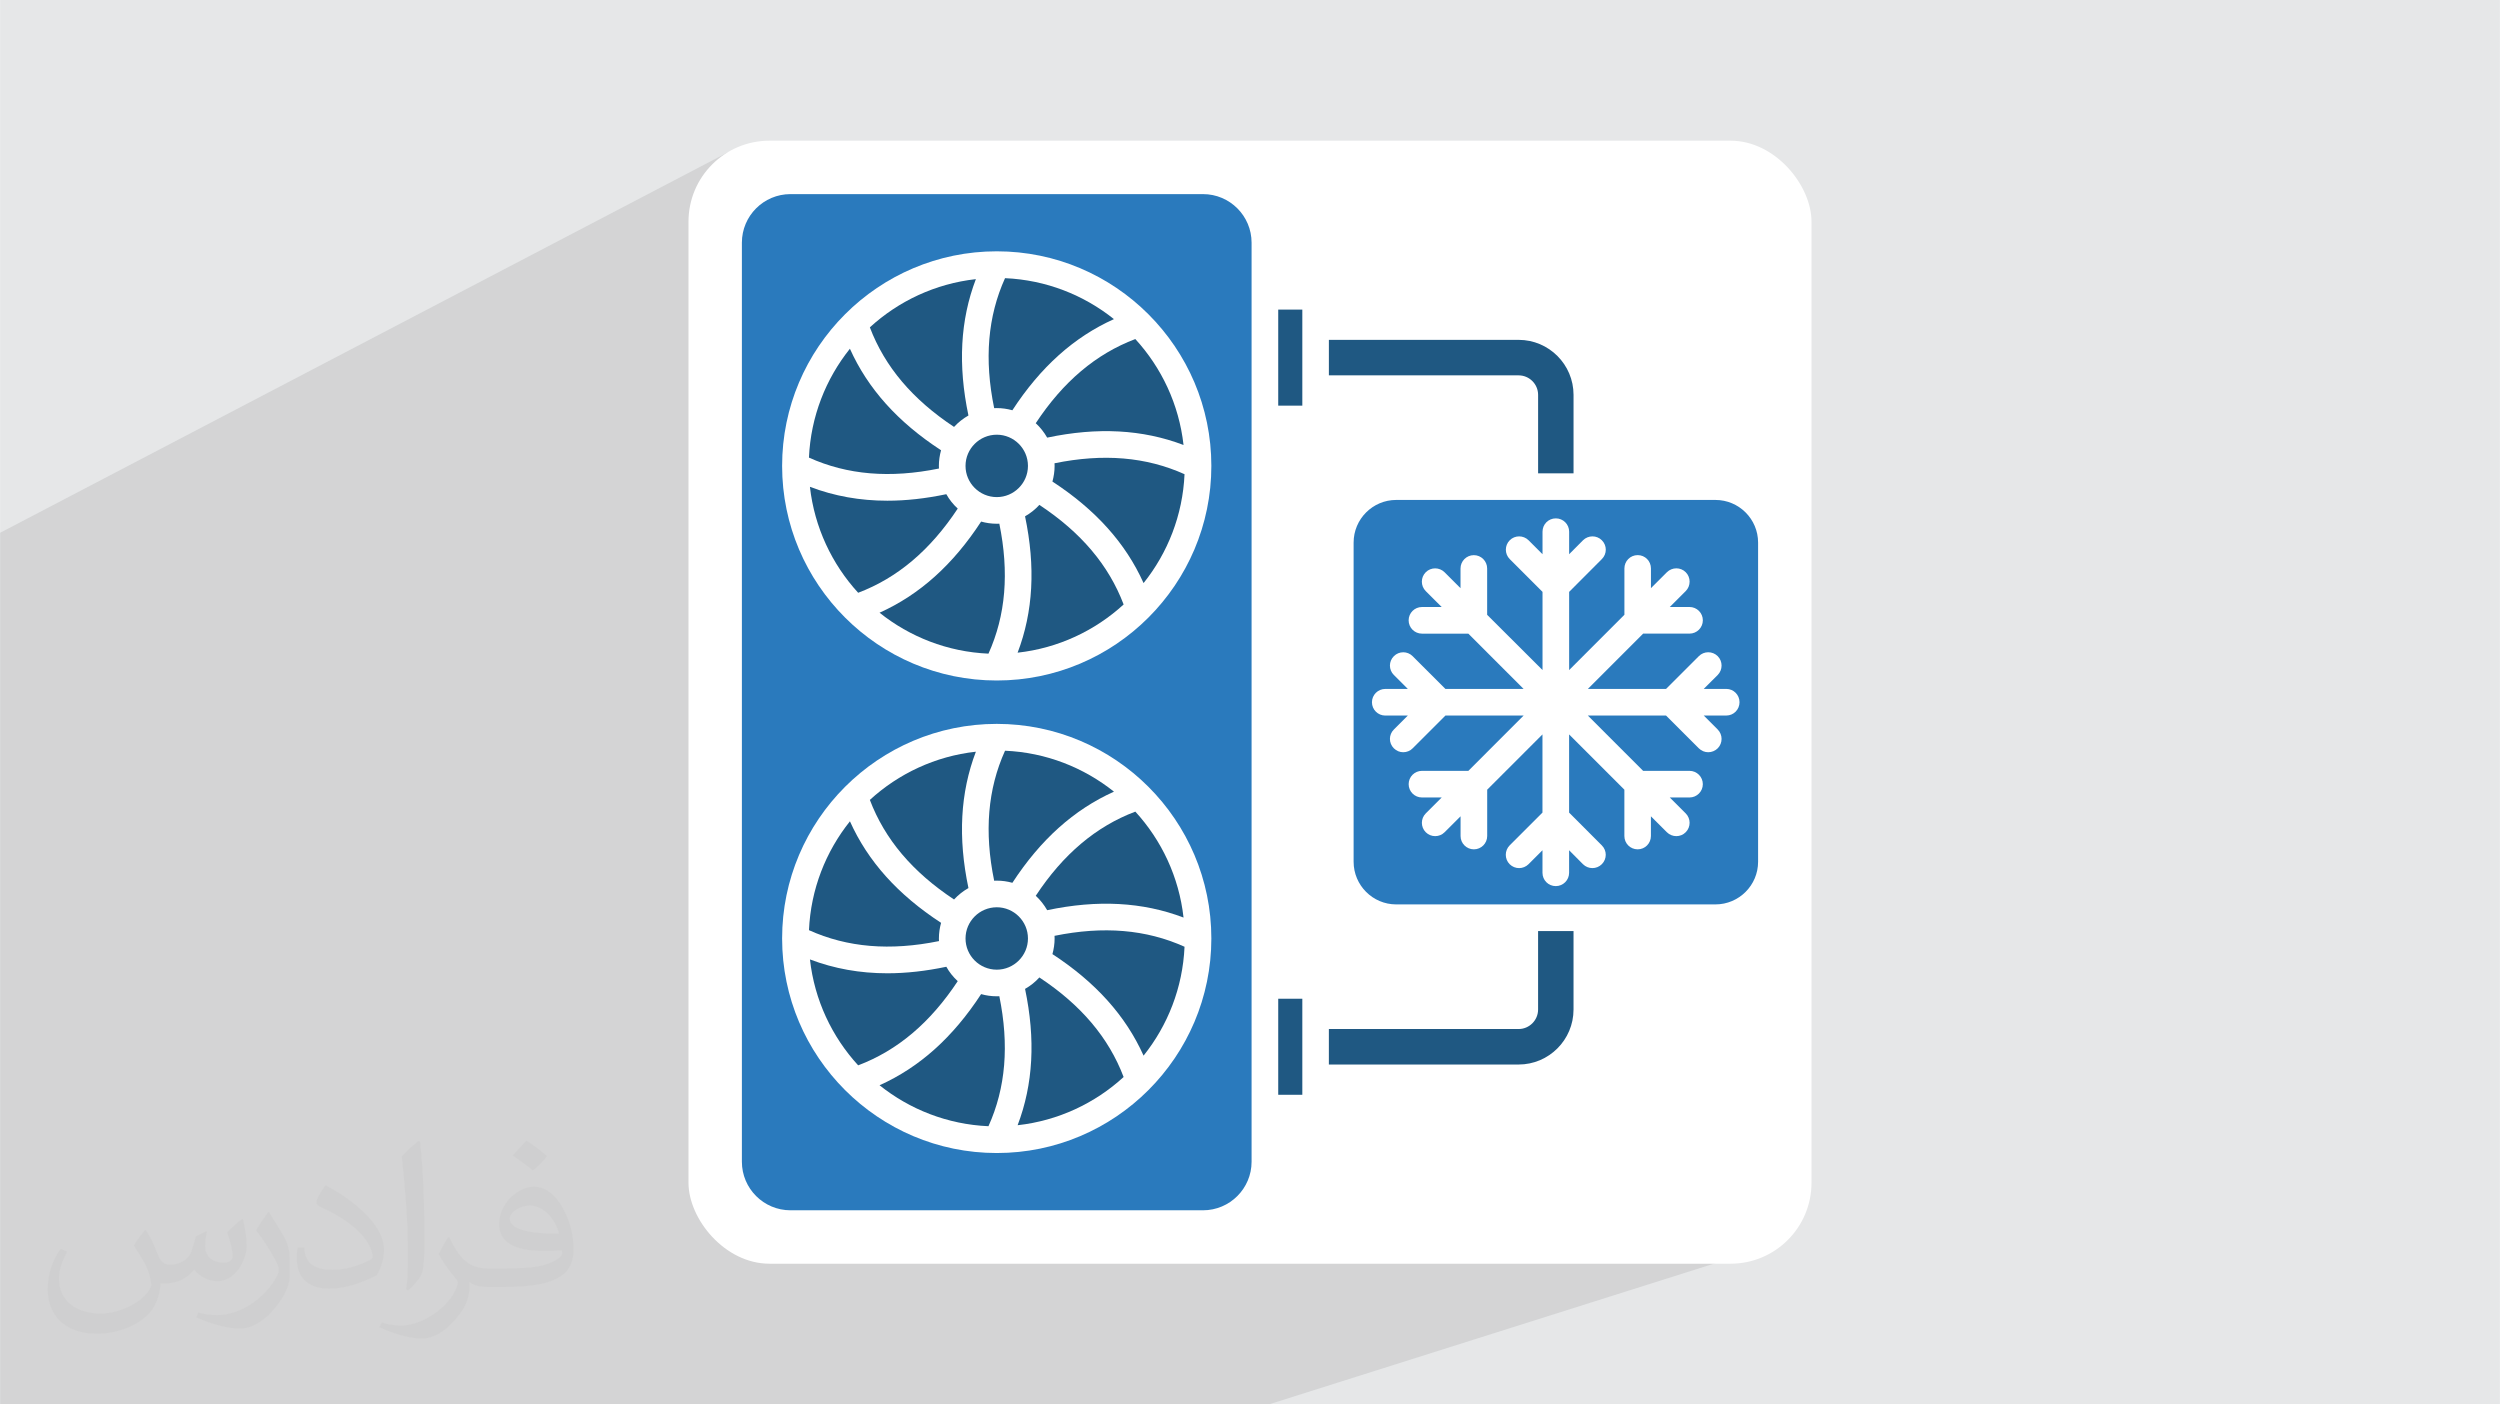<?xml version="1.0" encoding="UTF-8"?>
<!DOCTYPE svg PUBLIC "-//W3C//DTD SVG 1.1//EN" "http://www.w3.org/Graphics/SVG/1.1/DTD/svg11.dtd">
<!-- Creator: CorelDRAW -->
<svg xmlns="http://www.w3.org/2000/svg" xml:space="preserve" width="3.708in" height="2.083in" version="1.1" style="shape-rendering:geometricPrecision; text-rendering:geometricPrecision; image-rendering:optimizeQuality; fill-rule:evenodd; clip-rule:evenodd"
viewBox="0 0 3702.73 2080.18"
 xmlns:xlink="http://www.w3.org/1999/xlink"
 xmlns:xodm="http://www.corel.com/coreldraw/odm/2003">
 <defs>
  <style type="text/css">
   <![CDATA[
    .fil3 {fill:white}
    .fil5 {fill:#1F5882}
    .fil4 {fill:#2A7ABD}
    .fil2 {fill:#373435;fill-opacity:0.031}
    .fil1 {fill:#373535;fill-opacity:0.102}
    .fil0 {fill:#E6E7E8}
   ]]>
  </style>
 </defs>
 <g id="Layer_x0020_1">
  <polygon class="fil0" points="-0,0 3702.73,0 3702.73,2080.18 -0,2080.18 "/>
  <polygon class="fil1" points="2571.75,1557.47 2646.94,1837.45 1879.29,2080.18 15.26,2080.18 -0,2080.18 -0,789.17 1077.55,225.8 "/>
  <path class="fil2" d="M215.96 1821.93c7.07,10.71 11.65,21.01 16.13,32.45 3.33,6.66 5.09,18.93 20.7,18.93 4.57,0 11.13,-1.35 16.95,-4.57 6.55,-3.44 11.54,-8.64 14.15,-16.53l6.24 -21.01 15.19 -7.49 1.04 1.04c-2.08,7.91 -2.59,15.5 -2.59,21.43 0,17.57 15.19,24.23 27.25,24.23 7.07,0 13.42,-3.44 13.42,-9.89 0,-8.32 -3.53,-22.47 -8.12,-35.16 7.07,-7.07 14.15,-14.15 22.26,-19.87l1.25 0.63c3.53,14.98 5.51,29.75 5.51,39.63 0,9.67 -4.27,20.39 -7.8,27.36 -7.28,13.73 -20.18,24.65 -35.78,24.65 -11.85,0 -25.06,-5.93 -34.12,-16.95l-0.52 0c-8.53,10.61 -21.74,20.18 -42.86,20.18l-6.55 0c-1.04,13.94 -4.05,23.81 -8.64,32.66 -12.58,24.54 -49.92,41.92 -85.08,41.92 -48.89,0 -73.43,-28.19 -73.43,-65.73 0,-23.19 7.59,-44.72 19.24,-60.01l9.56 3.95c-7.28,13.94 -12.17,27.04 -12.17,39.94 0,35.16 28.61,51.9 61.58,51.9 30.58,0 68.44,-19.45 75.31,-42.02 -2.59,-24.65 -11.85,-36.19 -26,-58.66 4.27,-7.49 9.78,-14.98 16.64,-22.98l1.25 0 0 0 0 0 -0.01 -0.04zm563.83 -132.3c10.3,6.45 20.39,14.04 30.27,22.78 -5.51,7.8 -12.38,14.88 -20.91,21.12 -9.89,-8.01 -19.76,-14.88 -29.86,-22.16 6.86,-7.7 13.63,-15.08 20.49,-21.74l0 0 0 0 0 0 0 0 0 0 0.01 0zm5.3 96.11c-16.64,0 -30.27,10.92 -30.27,19.03 0,17.38 33.28,22.78 73.12,22.56 -4.99,-20.39 -22.47,-41.61 -42.86,-41.61l0 0.01zm-37.35 92.99c21.64,0 40.57,-0.63 55.02,-4.27 16.13,-4.05 29.75,-12.17 29.75,-17.78 0,-1.46 0,-3.22 -0.52,-4.68 -9.05,0.83 -19.45,0.83 -28.5,0.83 -29.33,0 -51.79,-6.66 -60.64,-23.09 -2.19,-4.57 -3.74,-9.67 -3.74,-15.5 0,-15.92 6.86,-31.41 18.93,-42.13 10.08,-8.84 21.22,-14.35 32.55,-14.35 20.49,0 36.81,16.44 48.26,42.34 6.24,14.15 10.5,30.47 10.5,51.07 0,13.73 -3.74,25.27 -12.27,33.8 -15.92,15.4 -45.24,21.22 -90.17,21.22l-20.39 0 0 0 -5.3 0c-11.13,0 -19.14,-1.98 -25.48,-6.86l-1.04 0c0.31,2.59 0.52,5.09 0.52,7.49 0,10.08 -3.33,22.98 -10.08,33.28 -19.97,29.64 -41.61,42.53 -60.33,42.53 -18.93,0 -42.13,-7.28 -63.03,-16.75l3.74 -7.28c6.76,2.81 16.13,4.68 29.02,4.68 33.8,0 78.21,-32.45 83.72,-64.17 -1.25,-2.59 -3.53,-6.03 -6.76,-9.67 -9.89,-11.75 -16.13,-21.53 -21.95,-31.82 4.99,-9.89 9.56,-17.78 13.83,-24.96l1.77 -0.21c14.46,29.44 27.56,46.28 56.78,46.28l4.57 0 0 0 21.22 0 0 0 0 0 0 0 0 0 0 0 0.04 0zm-146.45 31.1c2.5,-13.52 2.7,-28.7 2.7,-42.86l0 -21.01c0,-39.21 -4.99,-96.2 -9.05,-133.34 7.07,-7.59 16.95,-16.53 24.75,-22.56l2.29 0.63c5.3,46.7 6.55,100.79 6.55,150.81 0,13.11 -0.52,25.9 -1.77,35.26 -0.73,11.85 -7.59,20.8 -22.26,34.53l-3.22 -1.46zm-150.71 -61.89c0.73,18.41 9.78,32.87 41.4,32.87 19.66,0 36.3,-5.09 54.71,-13.83 3.33,-1.46 5.09,-3.44 5.09,-5.09 0,-11.54 -8.84,-26.83 -23.71,-40.77 -14.46,-13.11 -33.6,-24.65 -51.48,-32.35 -6.14,-2.59 -8.12,-5.3 -8.12,-7.91 0,-5.3 7.07,-16.44 12.9,-24.44l1.98 -0.21c20.49,10.71 43.38,26.63 60.33,44.3 15.4,16.33 24.96,32.87 24.96,50.86 0,13.31 -4.05,25.79 -10.61,37.44 -22.47,11.33 -46.39,19.97 -70.1,19.97 -28.81,0 -48.47,-13.52 -48.47,-45.24 0,-3.44 0,-8.73 1.25,-15.61l9.89 0 0 0 0 0 0 0 0 0 0 0 -0.01 0zm-52.11 -52.32l17.89 28.92c6.55,10.71 12.69,22.37 12.69,40.77l0 23.5c0,19.03 -12.17,39.42 -31.82,59.6 -15.4,13.63 -29.02,19.45 -41.61,19.45 -18.72,0 -40.15,-5.82 -64.9,-16.44l2.81 -7.28c7.8,2.08 16.84,3.84 27.98,3.84 35.58,-0.21 71.97,-26.21 88.61,-57.93 1.98,-3.64 2.7,-7.07 2.7,-9.47 0,-3.64 -1.98,-7.7 -3.53,-11.33 -9.05,-17.05 -19.14,-32.66 -30.27,-47.12 5.82,-9.16 11.65,-17.99 17.99,-26.73l1.46 0.21 0 0 0 0 0 0 0 0 0 0 -0.01 0z"/>
  <rect class="fil3" x="1019.66" y="208.39" width="1663.4" height="1663.4" rx="119.92" ry="119.92"/>
  <g id="_105553265142432">
   <g>
    <path class="fil4" d="M1853.71 359.46c0,-39.67 -32.21,-71.94 -71.94,-71.94l-611.07 0c-39.73,0 -71.94,32.27 -71.94,71.94l0 1361.27c0,39.67 32.21,71.94 71.94,71.94l611.07 0c39.73,0 71.94,-32.27 71.94,-71.94l0 -1361.27zm-377.41 12.78c175.13,0 317.82,142.6 317.82,317.86 0,175.26 -142.66,317.85 -317.82,317.85 -175.3,0 -317.96,-142.6 -317.96,-317.85 0.03,-175.26 142.69,-317.86 317.96,-317.86zm0 699.96c175.13,0 317.82,142.56 317.82,317.83 0,175.26 -142.66,317.82 -317.82,317.82 -175.3,0 -317.96,-142.6 -317.96,-317.82 0.03,-175.23 142.69,-317.83 317.96,-317.83z"/>
    <g>
     <path class="fil5" d="M1445.32 1113.41c-60.14,6.67 -114.63,32.56 -157.02,71.41 22.15,58.27 63.07,106.71 124.69,147.49 6.18,-6.7 13.41,-12.42 21.33,-16.92 -15.71,-74.8 -12.09,-141.31 11.01,-201.98z"/>
     <path class="fil5" d="M1393.79 1366.89c-64.02,-41.7 -108.45,-91.23 -135,-150.38 -35.69,44.63 -57.97,100.43 -60.67,161.26 56.92,25.63 120.12,30.96 192.58,16.17 0,-1.28 -0.13,-2.57 -0.13,-3.88 0,-8.02 1.19,-15.81 3.22,-23.17l0 0z"/>
     <path class="fil5" d="M1401.57 1431.96c-30.47,6.41 -59.45,9.66 -87.38,9.66 -40.52,0 -78.64,-6.84 -114.63,-20.54 6.7,60.14 32.6,114.53 71.41,156.89 58.23,-22.05 106.71,-63 147.49,-124.69 -6.71,-6.15 -12.49,-13.38 -16.89,-21.33l0 0z"/>
     <path class="fil5" d="M1453.1 1472.48c-41.74,63.99 -91.26,108.45 -150.45,135 44.7,35.72 100.53,58 161.33,60.66 25.63,-56.82 30.86,-120.08 16.1,-192.55 -1.21,0.07 -2.56,0.1 -3.75,0.1 -8.08,0.03 -15.87,-1.12 -23.23,-3.22l-0 0z"/>
     <path class="fil5" d="M1518.17 1464.72c15.71,74.8 12.1,141.28 -11.01,201.95 60.14,-6.67 114.63,-32.57 157.02,-71.41 -22.15,-58.27 -63.07,-106.71 -124.81,-147.49 -6.01,6.74 -13.28,12.46 -21.2,16.96l0 0z"/>
     <path class="fil5" d="M1558.73 1413.23c63.89,41.7 108.45,91.23 135,150.38 35.69,-44.66 57.97,-100.43 60.67,-161.3 -56.92,-25.63 -120.12,-30.93 -192.58,-16.17 0,1.28 0.13,2.56 0.13,3.88 0,8.05 -1.22,15.84 -3.22,23.2l0 0z"/>
     <path class="fil5" d="M1550.94 1348.16c74.76,-15.74 141.31,-12.16 201.98,10.91 -6.7,-60.14 -32.6,-114.56 -71.41,-156.92 -58.23,22.05 -106.84,63.03 -147.49,124.69 6.7,6.15 12.36,13.34 16.92,21.33l0 0z"/>
     <path class="fil5" d="M1499.41 1307.6c41.74,-63.95 91.26,-108.42 150.45,-135 -44.7,-35.69 -100.53,-58.01 -161.33,-60.63 -25.63,56.82 -30.99,120.08 -16.1,192.55 1.21,-0.07 2.56,-0.1 3.88,-0.1 7.92,-0.04 15.71,1.12 23.1,3.18l0 0z"/>
     <path class="fil5" d="M1522.48 1390.06c0,-25.5 -20.8,-46.21 -46.17,-46.21 -25.5,0 -46.3,20.74 -46.3,46.21 0,25.5 20.8,46.21 46.3,46.21 25.37,0 46.17,-20.74 46.17,-46.21z"/>
     <path class="fil5" d="M1507.17 966.74c60.14,-6.67 114.63,-32.57 157.02,-71.41 -22.15,-58.27 -63.07,-106.71 -124.82,-147.49 -6.05,6.71 -13.28,12.42 -21.2,16.92 15.71,74.8 12.1,141.31 -11.01,201.98l0 0z"/>
     <path class="fil5" d="M1463.98 968.19c25.63,-56.82 30.86,-120.08 16.1,-192.52 -1.21,0.03 -2.56,0.1 -3.75,0.1 -8.05,0 -15.84,-1.15 -23.23,-3.22 -41.74,63.99 -91.26,108.41 -150.45,135 44.69,35.69 100.53,57.97 161.33,60.63l0 0z"/>
     <path class="fil5" d="M1270.97 878.01c58.23,-22.05 106.71,-63.03 147.49,-124.69 -6.71,-6.14 -12.49,-13.34 -16.92,-21.33 -30.47,6.41 -59.45,9.66 -87.39,9.66 -40.52,0 -78.64,-6.87 -114.63,-20.58 6.77,60.14 32.67,114.53 71.44,156.92l0 0z"/>
     <path class="fil5" d="M1198.08 677.8c56.92,25.63 120.12,30.96 192.58,16.17 0,-1.28 -0.13,-2.56 -0.13,-3.88 0,-8.02 1.21,-15.81 3.22,-23.17 -64.02,-41.7 -108.45,-91.23 -135,-150.38 -35.69,44.63 -57.97,100.43 -60.66,161.26l0 0z"/>
     <path class="fil5" d="M1288.29 484.86c22.15,58.27 63.07,106.7 124.69,147.49 6.18,-6.7 13.41,-12.42 21.33,-16.92 -15.71,-74.8 -12.09,-141.31 11.01,-201.98 -60.14,6.71 -114.63,32.57 -157.02,71.42z"/>
     <path class="fil5" d="M1488.53 412.01c-25.63,56.79 -30.99,120.08 -16.1,192.55 1.21,-0.07 2.56,-0.1 3.88,-0.1 7.92,0 15.71,1.15 23.07,3.22 41.74,-63.99 91.26,-108.42 150.45,-135 -44.66,-35.72 -100.5,-58 -161.3,-60.66l0 0z"/>
     <path class="fil5" d="M1681.51 502.18c-58.23,22.05 -106.84,63.03 -147.49,124.69 6.7,6.14 12.36,13.34 16.92,21.33 74.76,-15.77 141.31,-12.16 201.98,10.91 -6.7,-60.14 -32.6,-114.53 -71.41,-156.92l0 0z"/>
     <path class="fil5" d="M1754.4 702.39c-56.92,-25.63 -120.12,-30.96 -192.58,-16.2 0,1.28 0.13,2.56 0.13,3.88 0,8.05 -1.22,15.81 -3.22,23.21 63.89,41.7 108.45,91.23 135,150.38 35.69,-44.63 57.97,-100.43 60.67,-161.26z"/>
     <path class="fil5" d="M1476.31 736.3c25.37,0 46.17,-20.74 46.17,-46.21 0,-25.5 -20.8,-46.21 -46.17,-46.21 -25.5,0 -46.31,20.74 -46.31,46.21 0,25.47 20.8,46.21 46.31,46.21z"/>
     <path class="fil5" d="M1968.21 555.98l281.05 0c15.84,0 28.85,12.98 28.85,28.89l0 116.21 52.48 0 0 -116.21c0,-44.92 -36.51,-81.47 -81.34,-81.47l-281.05 0 0 52.59z"/>
     <polygon class="fil5" points="1893.18,458.57 1928.87,458.57 1928.87,600.84 1893.18,600.84 "/>
    </g>
    <path class="fil4" d="M2540.72 740.51l-472.81 0c-34.77,0 -63.07,28.33 -63.07,63.16l0 472.78c0,34.83 28.33,63.16 63.07,63.16l472.81 0c34.9,0 63.23,-28.36 63.23,-63.16l0 -472.78c0,-34.84 -28.33,-63.16 -63.23,-63.16zm-256.07 251.96l0 -115.78 -48.57 -48.57c-7.66,-7.69 -7.66,-20.18 0,-27.87 7.66,-7.69 20.15,-7.69 27.9,0l20.67 20.67 0 -33.39c0,-10.91 8.71,-19.72 19.72,-19.72 10.88,0 19.72,8.81 19.72,19.72l0 33.39 20.54 -20.67c7.79,-7.69 20.28,-7.69 27.9,0 7.79,7.69 7.79,20.18 0,27.87l-48.44 48.57 0 115.81 81.86 -81.9 0 -68.65c0,-10.88 8.71,-19.72 19.72,-19.72 10.88,0 19.59,8.84 19.59,19.72l0 29.22 23.63 -23.59c7.79,-7.69 20.28,-7.69 27.9,0 7.65,7.69 7.65,20.17 0,27.9l-23.63 23.6 29.25 0c10.88,0 19.72,8.84 19.72,19.72 0,10.88 -8.87,19.72 -19.72,19.72l-68.71 0 -81.86 81.9 115.81 0 48.57 -48.54c7.66,-7.69 20.15,-7.69 27.9,0 7.66,7.69 7.66,20.18 0,27.9l-20.67 20.64 33.42 0c10.88,0 19.58,8.84 19.58,19.72 0,10.88 -8.71,19.72 -19.58,19.72l-33.42 0 20.67 20.67c7.66,7.72 7.66,20.21 0,27.9 -3.88,3.84 -9.01,5.78 -13.97,5.78 -5.09,0 -10.06,-1.94 -13.97,-5.78l-48.57 -48.54 -115.81 0 81.86 81.9 68.72 0c10.88,0 19.72,8.84 19.72,19.72 0,10.88 -8.87,19.72 -19.72,19.72l-29.25 0 23.63 23.6c7.66,7.69 7.66,20.18 0,27.87 -3.75,3.88 -8.88,5.79 -13.97,5.79 -4.96,0 -10.06,-1.91 -13.97,-5.79l-23.63 -23.59 0 29.22c0,10.88 -8.71,19.72 -19.59,19.72 -11.01,0 -19.72,-8.84 -19.72,-19.72l0 -68.65 -81.86 -81.86 0 115.81 48.44 48.54c7.79,7.69 7.79,20.18 0,27.9 -7.66,7.69 -20.15,7.69 -27.9,0l-20.54 -20.67 0 33.39c0,10.91 -8.88,19.72 -19.72,19.72 -11.01,0 -19.72,-8.84 -19.72,-19.72l0 -33.39 -20.67 20.67c-3.88,3.84 -9.01,5.78 -13.97,5.78 -5.09,0 -10.06,-1.94 -13.97,-5.78 -7.66,-7.69 -7.66,-20.18 0,-27.9l48.57 -48.54 0 -115.81 -81.86 81.86 0 68.65c0,10.88 -8.87,19.72 -19.72,19.72 -10.88,0 -19.72,-8.84 -19.72,-19.72l0 -29.22 -23.63 23.59c-3.88,3.88 -8.87,5.79 -13.97,5.79 -5.09,0 -10.06,-1.91 -13.97,-5.79 -7.66,-7.69 -7.66,-20.18 0,-27.87l23.63 -23.6 -29.25 0c-10.88,0 -19.72,-8.84 -19.72,-19.72 0,-10.91 8.87,-19.72 19.72,-19.72l68.72 0 81.86 -81.9 -115.81 0 -48.57 48.54c-3.75,3.84 -8.87,5.78 -13.97,5.78 -4.96,0 -10.06,-1.94 -13.84,-5.78 -7.79,-7.69 -7.79,-20.18 0,-27.87l20.67 -20.67 -33.42 0c-10.88,0 -19.72,-8.84 -19.72,-19.72 0,-10.88 8.87,-19.72 19.72,-19.72l33.42 0 -20.67 -20.64c-7.79,-7.69 -7.79,-20.18 0,-27.9 7.66,-7.69 20.15,-7.69 27.77,0l48.57 48.54 115.81 0 -81.86 -81.9 -68.72 0c-10.88,0 -19.71,-8.84 -19.71,-19.72 0,-10.88 8.87,-19.72 19.71,-19.72l29.25 0 -23.63 -23.59c-7.66,-7.69 -7.66,-20.21 0,-27.9 7.66,-7.69 20.15,-7.69 27.9,0l23.63 23.6 0 -29.22c0,-10.88 8.88,-19.72 19.72,-19.72 10.88,0 19.72,8.84 19.72,19.72l0 68.65 82.03 81.83z"/>
    <path class="fil5" d="M2330.56 1379.08l-52.48 0 0 116.21c0,15.94 -13.02,28.89 -28.85,28.89l-281.05 0 0 52.58 281.05 0c44.83,0 81.34,-36.54 81.34,-81.47l0 -116.21z"/>
    <polygon class="fil5" points="1893.18,1479.32 1928.87,1479.32 1928.87,1621.58 1893.18,1621.58 "/>
   </g>
  </g>
 </g>
</svg>
